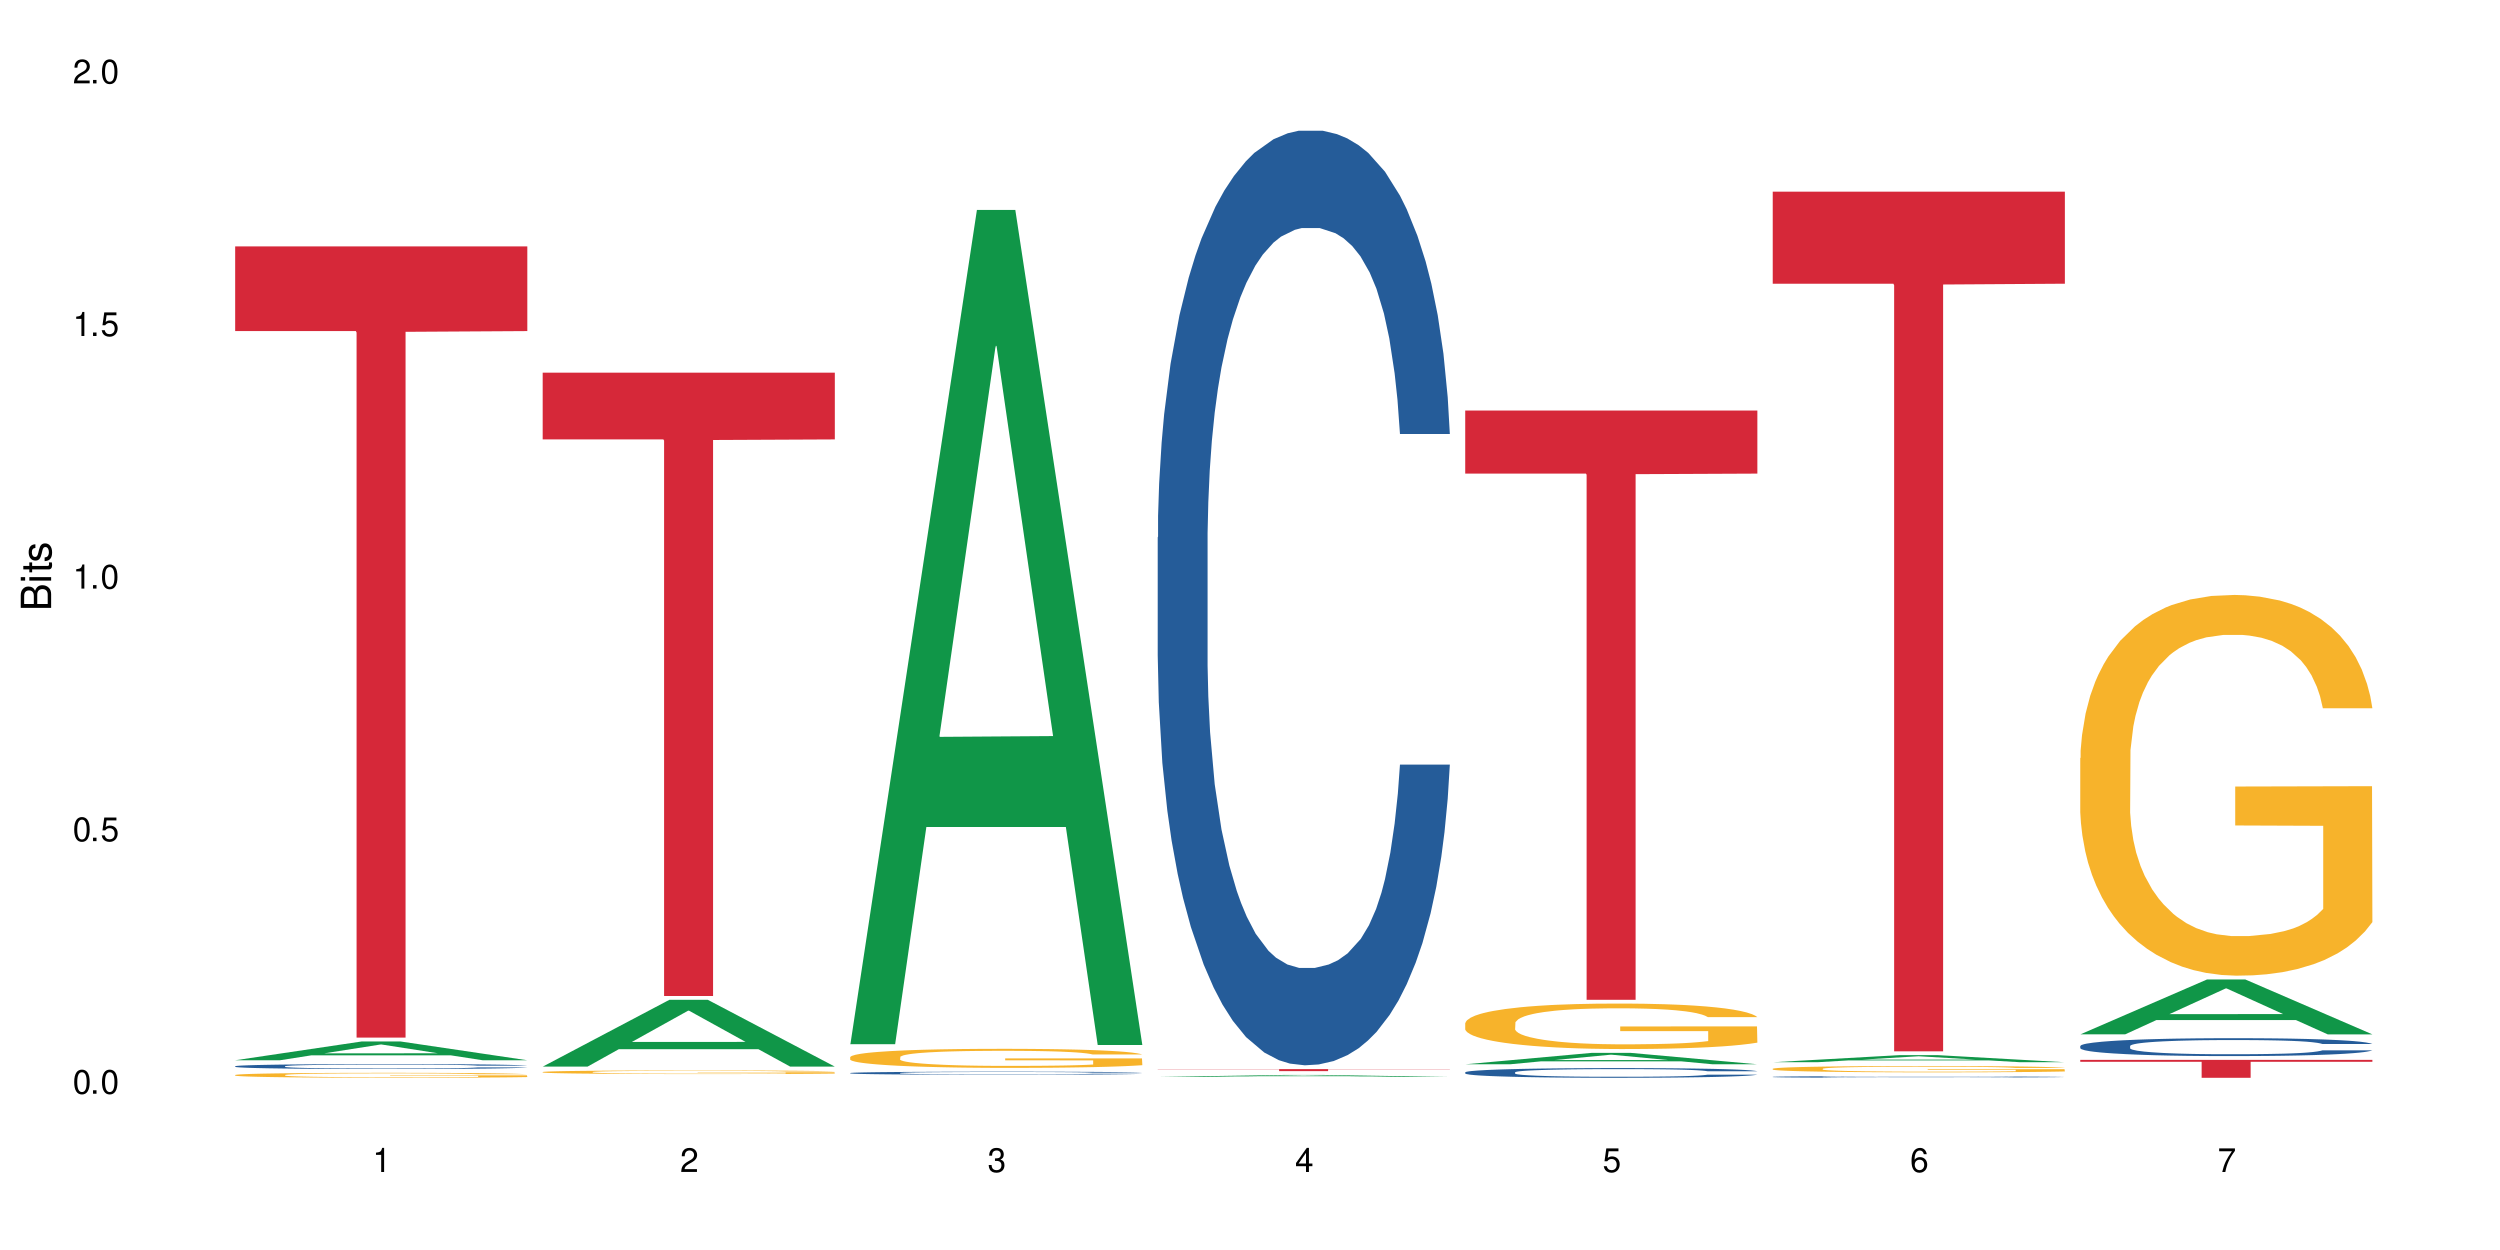 <?xml version="1.0" encoding="UTF-8"?>
<svg xmlns="http://www.w3.org/2000/svg" xmlns:xlink="http://www.w3.org/1999/xlink" width="720" height="360" viewBox="0 0 720 360">
<defs>
<g>
<g id="glyph-0-0">
</g>
<g id="glyph-0-1">
<path d="M 2.641 -6.938 C 2 -6.938 1.422 -6.656 1.078 -6.172 C 0.641 -5.562 0.406 -4.641 0.406 -3.359 C 0.406 -1.016 1.188 0.219 2.641 0.219 C 4.078 0.219 4.859 -1.016 4.859 -3.297 C 4.859 -4.641 4.656 -5.547 4.203 -6.172 C 3.844 -6.656 3.281 -6.938 2.641 -6.938 Z M 2.641 -6.188 C 3.547 -6.188 4 -5.25 4 -3.375 C 4 -1.406 3.562 -0.484 2.625 -0.484 C 1.734 -0.484 1.281 -1.438 1.281 -3.344 C 1.281 -5.25 1.734 -6.188 2.641 -6.188 Z M 2.641 -6.188 "/>
</g>
<g id="glyph-0-2">
<path d="M 1.828 -1 L 0.828 -1 L 0.828 0 L 1.828 0 Z M 1.828 -1 "/>
</g>
<g id="glyph-0-3">
<path d="M 4.562 -6.797 L 1.062 -6.797 L 0.547 -3.094 L 1.328 -3.094 C 1.719 -3.562 2.047 -3.734 2.578 -3.734 C 3.484 -3.734 4.062 -3.109 4.062 -2.094 C 4.062 -1.125 3.484 -0.531 2.578 -0.531 C 1.828 -0.531 1.375 -0.906 1.188 -1.672 L 0.328 -1.672 C 0.453 -1.109 0.547 -0.844 0.75 -0.594 C 1.125 -0.078 1.828 0.219 2.594 0.219 C 3.969 0.219 4.922 -0.781 4.922 -2.219 C 4.922 -3.562 4.031 -4.484 2.719 -4.484 C 2.25 -4.484 1.859 -4.359 1.469 -4.062 L 1.734 -5.969 L 4.562 -5.969 Z M 4.562 -6.797 "/>
</g>
<g id="glyph-0-4">
<path d="M 2.484 -4.938 L 2.484 0 L 3.328 0 L 3.328 -6.938 L 2.766 -6.938 C 2.469 -5.875 2.281 -5.734 0.984 -5.562 L 0.984 -4.938 Z M 2.484 -4.938 "/>
</g>
<g id="glyph-0-5">
<path d="M 4.859 -0.828 L 1.281 -0.828 C 1.359 -1.406 1.672 -1.781 2.5 -2.281 L 3.469 -2.828 C 4.406 -3.344 4.906 -4.062 4.906 -4.906 C 4.906 -5.484 4.672 -6.031 4.266 -6.406 C 3.859 -6.766 3.375 -6.938 2.719 -6.938 C 1.859 -6.938 1.219 -6.625 0.844 -6.031 C 0.609 -5.672 0.5 -5.234 0.484 -4.531 L 1.328 -4.531 C 1.359 -5.016 1.406 -5.281 1.531 -5.516 C 1.75 -5.938 2.188 -6.203 2.703 -6.203 C 3.469 -6.203 4.031 -5.641 4.031 -4.891 C 4.031 -4.344 3.719 -3.859 3.125 -3.516 L 2.234 -3 C 0.812 -2.172 0.406 -1.531 0.328 -0.016 L 4.859 -0.016 Z M 4.859 -0.828 "/>
</g>
<g id="glyph-0-6">
<path d="M 2.125 -3.188 L 2.578 -3.188 C 3.5 -3.188 3.984 -2.766 3.984 -1.922 C 3.984 -1.062 3.469 -0.531 2.594 -0.531 C 1.656 -0.531 1.203 -1 1.156 -2.016 L 0.312 -2.016 C 0.344 -1.453 0.438 -1.094 0.609 -0.781 C 0.953 -0.109 1.625 0.219 2.547 0.219 C 3.953 0.219 4.859 -0.625 4.859 -1.938 C 4.859 -2.828 4.516 -3.297 3.703 -3.594 C 4.344 -3.844 4.656 -4.328 4.656 -5.031 C 4.656 -6.219 3.875 -6.938 2.578 -6.938 C 1.203 -6.938 0.484 -6.172 0.453 -4.703 L 1.297 -4.703 C 1.312 -5.125 1.344 -5.359 1.453 -5.578 C 1.641 -5.969 2.062 -6.203 2.594 -6.203 C 3.344 -6.203 3.797 -5.75 3.797 -5 C 3.797 -4.516 3.609 -4.219 3.25 -4.047 C 3.016 -3.953 2.703 -3.922 2.125 -3.906 Z M 2.125 -3.188 "/>
</g>
<g id="glyph-0-7">
<path d="M 3.141 -1.672 L 3.141 0 L 3.984 0 L 3.984 -1.672 L 4.984 -1.672 L 4.984 -2.438 L 3.984 -2.438 L 3.984 -6.938 L 3.359 -6.938 L 0.266 -2.578 L 0.266 -1.672 Z M 3.141 -2.438 L 1 -2.438 L 3.141 -5.5 Z M 3.141 -2.438 "/>
</g>
<g id="glyph-0-8">
<path d="M 4.781 -5.125 C 4.609 -6.266 3.891 -6.938 2.844 -6.938 C 2.094 -6.938 1.422 -6.578 1.031 -5.953 C 0.594 -5.266 0.406 -4.422 0.406 -3.172 C 0.406 -2 0.578 -1.25 0.984 -0.641 C 1.359 -0.078 1.953 0.219 2.703 0.219 C 3.984 0.219 4.922 -0.75 4.922 -2.094 C 4.922 -3.375 4.062 -4.281 2.844 -4.281 C 2.172 -4.281 1.641 -4.031 1.281 -3.516 C 1.281 -5.234 1.828 -6.188 2.797 -6.188 C 3.391 -6.188 3.797 -5.797 3.938 -5.125 Z M 2.734 -3.531 C 3.547 -3.531 4.062 -2.953 4.062 -2.031 C 4.062 -1.156 3.484 -0.531 2.703 -0.531 C 1.922 -0.531 1.328 -1.188 1.328 -2.078 C 1.328 -2.938 1.906 -3.531 2.734 -3.531 Z M 2.734 -3.531 "/>
</g>
<g id="glyph-0-9">
<path d="M 4.984 -6.797 L 0.438 -6.797 L 0.438 -5.969 L 4.109 -5.969 C 2.5 -3.656 1.828 -2.234 1.328 0 L 2.219 0 C 2.594 -2.172 3.453 -4.047 4.984 -6.094 Z M 4.984 -6.797 "/>
</g>
<g id="glyph-1-0">
</g>
<g id="glyph-1-1">
<path d="M 0 -0.953 L 0 -4.891 C 0 -5.719 -0.234 -6.344 -0.734 -6.797 C -1.188 -7.234 -1.812 -7.469 -2.5 -7.469 C -3.547 -7.469 -4.188 -7 -4.625 -5.875 C -4.984 -6.688 -5.625 -7.094 -6.531 -7.094 C -7.172 -7.094 -7.734 -6.859 -8.141 -6.391 C -8.562 -5.922 -8.75 -5.344 -8.75 -4.5 L -8.75 -0.953 Z M -4.984 -2.062 L -7.766 -2.062 L -7.766 -4.219 C -7.766 -4.844 -7.688 -5.203 -7.453 -5.5 C -7.219 -5.812 -6.859 -5.969 -6.375 -5.969 C -5.891 -5.969 -5.531 -5.812 -5.297 -5.5 C -5.062 -5.203 -4.984 -4.844 -4.984 -4.219 Z M -0.984 -2.062 L -4 -2.062 L -4 -4.781 C -4 -5.766 -3.438 -6.359 -2.484 -6.359 C -1.547 -6.359 -0.984 -5.766 -0.984 -4.781 Z M -0.984 -2.062 "/>
</g>
<g id="glyph-1-2">
<path d="M -6.281 -1.797 L -6.281 -0.797 L 0 -0.797 L 0 -1.797 Z M -8.75 -1.797 L -8.75 -0.797 L -7.484 -0.797 L -7.484 -1.797 Z M -8.75 -1.797 "/>
</g>
<g id="glyph-1-3">
<path d="M -6.281 -3.047 L -6.281 -2.016 L -8.016 -2.016 L -8.016 -1.016 L -6.281 -1.016 L -6.281 -0.172 L -5.469 -0.172 L -5.469 -1.016 L -0.719 -1.016 C -0.078 -1.016 0.281 -1.453 0.281 -2.234 C 0.281 -2.5 0.25 -2.719 0.188 -3.047 L -0.641 -3.047 C -0.609 -2.906 -0.594 -2.766 -0.594 -2.562 C -0.594 -2.141 -0.719 -2.016 -1.156 -2.016 L -5.469 -2.016 L -5.469 -3.047 Z M -6.281 -3.047 "/>
</g>
<g id="glyph-1-4">
<path d="M -4.531 -5.25 C -5.766 -5.25 -6.469 -4.422 -6.469 -2.969 C -6.469 -1.516 -5.719 -0.562 -4.547 -0.562 C -3.562 -0.562 -3.094 -1.062 -2.734 -2.562 L -2.516 -3.484 C -2.344 -4.188 -2.094 -4.469 -1.641 -4.469 C -1.047 -4.469 -0.641 -3.875 -0.641 -3 C -0.641 -2.453 -0.797 -2 -1.062 -1.75 C -1.25 -1.594 -1.422 -1.531 -1.875 -1.469 L -1.875 -0.406 C -0.422 -0.453 0.281 -1.266 0.281 -2.922 C 0.281 -4.5 -0.5 -5.516 -1.719 -5.516 C -2.656 -5.516 -3.172 -4.984 -3.469 -3.734 L -3.703 -2.766 C -3.891 -1.953 -4.156 -1.609 -4.594 -1.609 C -5.188 -1.609 -5.547 -2.125 -5.547 -2.938 C -5.547 -3.75 -5.203 -4.172 -4.531 -4.203 Z M -4.531 -5.25 "/>
</g>
</g>
</defs>
<rect x="-72" y="-36" width="864" height="432" fill="rgb(100%, 100%, 100%)" fill-opacity="1"/>
<path fill-rule="nonzero" fill="rgb(6.275%, 58.824%, 28.235%)" fill-opacity="1" d="M 67.73 305.348 L 67.82 305.344 L 104.227 299.934 L 115.281 299.934 L 151.867 305.355 L 139.012 305.355 L 129.844 303.938 L 89.664 303.938 L 80.676 305.348 L 67.73 305.348 L 93.527 303.355 L 126.156 303.348 L 109.887 300.816 L 109.707 300.812 L 109.527 300.828 L 93.438 303.348 L 93.527 303.355 Z M 67.73 305.348 "/>
<path fill-rule="nonzero" fill="rgb(14.51%, 36.078%, 60%)" fill-opacity="1" d="M 67.73 307.07 L 67.832 307.07 L 67.832 307.039 L 68.141 306.988 L 68.859 306.926 L 69.578 306.883 L 71.426 306.805 L 73.988 306.73 L 76.656 306.676 L 78.605 306.641 L 80.352 306.613 L 84.352 306.566 L 86.918 306.543 L 89.688 306.52 L 93.074 306.496 L 95.535 306.484 L 101.078 306.465 L 105.18 306.453 L 108.363 306.449 L 115.238 306.449 L 119.34 306.457 L 122.316 306.461 L 125.598 306.473 L 128.371 306.484 L 133.191 306.512 L 137.5 306.551 L 139.449 306.57 L 142.527 306.609 L 144.891 306.648 L 146.531 306.684 L 148.379 306.73 L 150.02 306.789 L 151.25 306.855 L 151.867 306.914 L 137.5 306.914 L 136.785 306.859 L 135.961 306.82 L 134.422 306.766 L 132.883 306.73 L 130.73 306.691 L 128.781 306.668 L 126.113 306.641 L 123.754 306.625 L 121.289 306.613 L 118.93 306.605 L 114.414 306.598 L 109.184 306.598 L 107.234 306.602 L 103.23 306.613 L 101.078 306.621 L 98 306.641 L 95.844 306.656 L 93.281 306.684 L 91.535 306.703 L 89.379 306.738 L 87.84 306.77 L 86.098 306.812 L 85.07 306.844 L 84.148 306.879 L 83.328 306.926 L 82.711 306.969 L 82.301 307.02 L 82.094 307.066 L 82.094 307.266 L 82.301 307.312 L 82.812 307.367 L 84.148 307.449 L 86.098 307.52 L 88.355 307.574 L 90.508 307.613 L 91.742 307.629 L 93.383 307.652 L 95.945 307.676 L 99.641 307.703 L 101.797 307.715 L 105.078 307.723 L 108.465 307.73 L 112.98 307.73 L 116.98 307.723 L 119.648 307.719 L 122.418 307.707 L 126.215 307.684 L 128.574 307.664 L 130.629 307.641 L 132.168 307.613 L 133.191 307.594 L 134.73 307.555 L 135.961 307.508 L 136.887 307.461 L 137.5 307.418 L 151.867 307.418 L 151.25 307.469 L 150.328 307.523 L 149.402 307.559 L 147.969 307.605 L 146.324 307.645 L 143.965 307.691 L 142.016 307.723 L 139.449 307.754 L 137.09 307.777 L 134.527 307.801 L 130.73 307.828 L 128.266 307.84 L 125.598 307.852 L 122.418 307.863 L 118.418 307.871 L 114.109 307.875 L 110.105 307.879 L 105.797 307.875 L 102.617 307.871 L 98.41 307.859 L 93.176 307.836 L 89.379 307.809 L 86.406 307.785 L 83.84 307.758 L 80.969 307.723 L 77.273 307.668 L 75.016 307.621 L 73.477 307.586 L 71.734 307.535 L 70.5 307.488 L 69.066 307.414 L 68.039 307.324 L 67.73 307.25 Z M 67.73 307.07 "/>
<path fill-rule="nonzero" fill="rgb(96.863%, 70.196%, 16.863%)" fill-opacity="1" d="M 67.73 309.586 L 67.832 309.582 L 67.832 309.559 L 68.242 309.5 L 69.27 309.418 L 70.605 309.352 L 72.039 309.301 L 72.965 309.273 L 74.504 309.234 L 75.836 309.203 L 79.223 309.145 L 83.531 309.09 L 85.891 309.066 L 88.559 309.047 L 92.355 309.02 L 94.102 309.012 L 99.438 308.988 L 105.488 308.977 L 112.16 308.973 L 115.238 308.973 L 119.441 308.98 L 125.188 308.992 L 128.473 309.008 L 131.039 309.02 L 133.707 309.035 L 136.988 309.062 L 140.066 309.094 L 142.527 309.125 L 144.992 309.164 L 147.043 309.207 L 148.789 309.254 L 150.328 309.309 L 151.25 309.352 L 151.867 309.398 L 137.605 309.398 L 136.785 309.352 L 135.859 309.316 L 134.32 309.273 L 132.781 309.242 L 131.242 309.219 L 128.371 309.184 L 125.906 309.164 L 122.828 309.145 L 119.855 309.133 L 116.469 309.125 L 108.977 309.125 L 104.055 309.133 L 101.18 309.145 L 99.129 309.152 L 96.254 309.172 L 94.512 309.188 L 93.484 309.199 L 90.406 309.238 L 88.355 309.277 L 87.227 309.301 L 85.789 309.34 L 84.762 309.375 L 83.633 309.426 L 83.02 309.465 L 82.199 309.555 L 82.094 309.789 L 82.402 309.84 L 83.02 309.891 L 83.84 309.938 L 85.07 309.988 L 86.301 310.027 L 88.457 310.078 L 90.305 310.113 L 91.742 310.133 L 94.512 310.168 L 95.641 310.18 L 98.309 310.203 L 101.078 310.223 L 104.465 310.238 L 107.027 310.246 L 111.133 310.254 L 116.363 310.254 L 122.52 310.246 L 126.422 310.234 L 129.09 310.223 L 130.832 310.215 L 132.988 310.199 L 134.527 310.188 L 135.961 310.172 L 137.707 310.152 L 137.707 309.84 L 112.363 309.836 L 112.363 309.691 L 151.762 309.691 L 151.867 310.199 L 149.711 310.234 L 147.043 310.27 L 144.48 310.297 L 141.812 310.316 L 138.016 310.344 L 134.938 310.359 L 130.215 310.375 L 125.906 310.387 L 121.395 310.395 L 117.391 310.398 L 112.672 310.402 L 108.465 310.398 L 103.949 310.391 L 100.359 310.379 L 97.074 310.367 L 93.793 310.352 L 89.688 310.324 L 87.02 310.301 L 84.25 310.273 L 81.48 310.242 L 79.016 310.207 L 77.375 310.18 L 75.734 310.148 L 73.988 310.109 L 72.348 310.062 L 71.117 310.023 L 69.988 309.977 L 69.168 309.934 L 68.348 309.875 L 67.938 309.828 L 67.73 309.789 Z M 67.73 309.586 "/>
<path fill-rule="nonzero" fill="rgb(83.922%, 15.686%, 22.353%)" fill-opacity="1" d="M 67.73 70.961 L 151.867 70.961 L 151.867 95.352 L 116.801 95.566 L 116.801 298.836 L 102.695 298.836 L 102.695 95.781 L 102.488 95.352 L 67.73 95.352 Z M 67.73 70.961 "/>
<path fill-rule="nonzero" fill="rgb(6.275%, 58.824%, 28.235%)" fill-opacity="1" d="M 156.293 307.172 L 156.383 307.152 L 192.789 287.941 L 203.844 287.941 L 240.43 307.188 L 227.574 307.188 L 218.406 302.164 L 178.227 302.164 L 169.238 307.172 L 156.293 307.172 L 182.094 300.086 L 214.723 300.066 L 198.453 291.086 L 198.273 291.066 L 198.094 291.121 L 182.004 300.066 L 182.094 300.086 Z M 156.293 307.172 "/>
<path fill-rule="nonzero" fill="rgb(96.863%, 70.196%, 16.863%)" fill-opacity="1" d="M 156.293 308.73 L 156.398 308.73 L 156.398 308.711 L 156.809 308.668 L 157.832 308.609 L 159.168 308.562 L 160.605 308.523 L 161.527 308.504 L 163.066 308.473 L 164.398 308.453 L 167.785 308.41 L 172.094 308.371 L 174.457 308.352 L 177.121 308.336 L 180.918 308.32 L 182.664 308.312 L 188 308.297 L 194.051 308.285 L 203.801 308.285 L 208.008 308.289 L 213.754 308.301 L 217.035 308.309 L 219.602 308.32 L 222.27 308.332 L 225.551 308.352 L 228.629 308.371 L 231.094 308.395 L 233.555 308.426 L 235.605 308.453 L 237.352 308.488 L 238.891 308.527 L 239.812 308.562 L 240.43 308.594 L 226.168 308.594 L 225.348 308.562 L 224.422 308.535 L 222.883 308.504 L 221.344 308.48 L 219.805 308.465 L 216.934 308.438 L 214.473 308.422 L 211.395 308.41 L 208.418 308.402 L 205.031 308.395 L 197.543 308.395 L 192.617 308.402 L 189.742 308.41 L 187.691 308.414 L 184.816 308.43 L 183.074 308.441 L 182.047 308.449 L 178.969 308.48 L 176.918 308.504 L 175.789 308.523 L 174.352 308.551 L 173.328 308.578 L 172.199 308.617 L 171.582 308.645 L 170.762 308.711 L 170.66 308.883 L 170.965 308.918 L 171.582 308.957 L 172.402 308.992 L 173.633 309.027 L 174.867 309.055 L 177.02 309.094 L 178.867 309.117 L 180.305 309.133 L 183.074 309.16 L 184.203 309.168 L 186.871 309.188 L 189.641 309.199 L 193.027 309.211 L 195.59 309.215 L 199.695 309.223 L 204.93 309.223 L 211.086 309.215 L 214.984 309.207 L 217.652 309.199 L 219.395 309.195 L 221.551 309.184 L 223.09 309.172 L 224.527 309.164 L 226.27 309.148 L 226.27 308.918 L 200.926 308.918 L 200.926 308.809 L 240.328 308.809 L 240.43 309.184 L 238.273 309.207 L 235.605 309.234 L 233.043 309.254 L 230.375 309.27 L 226.578 309.289 L 223.5 309.297 L 218.781 309.312 L 214.473 309.32 L 209.957 309.328 L 205.953 309.328 L 201.234 309.332 L 197.027 309.328 L 192.512 309.324 L 188.922 309.316 L 185.641 309.305 L 182.355 309.293 L 178.25 309.273 L 175.582 309.258 L 172.812 309.238 L 170.043 309.211 L 167.582 309.188 L 165.938 309.168 L 164.297 309.145 L 162.555 309.113 L 160.91 309.082 L 159.68 309.055 L 158.551 309.02 L 157.73 308.988 L 156.91 308.945 L 156.5 308.91 L 156.293 308.883 Z M 156.293 308.73 "/>
<path fill-rule="nonzero" fill="rgb(83.922%, 15.686%, 22.353%)" fill-opacity="1" d="M 156.293 107.336 L 240.43 107.336 L 240.43 126.551 L 205.363 126.719 L 205.363 286.844 L 191.258 286.844 L 191.258 126.891 L 191.051 126.551 L 156.293 126.551 Z M 156.293 107.336 "/>
<path fill-rule="nonzero" fill="rgb(6.275%, 58.824%, 28.235%)" fill-opacity="1" d="M 244.859 300.738 L 244.949 300.512 L 281.352 60.457 L 292.41 60.457 L 328.992 300.965 L 316.141 300.965 L 306.969 238.184 L 266.789 238.184 L 257.801 300.738 L 244.859 300.738 L 270.656 212.215 L 303.285 211.988 L 287.016 99.75 L 286.836 99.527 L 286.656 100.203 L 270.566 211.988 L 270.656 212.215 Z M 244.859 300.738 "/>
<path fill-rule="nonzero" fill="rgb(14.51%, 36.078%, 60%)" fill-opacity="1" d="M 244.859 309.027 L 244.961 309.027 L 244.961 309.008 L 245.27 308.977 L 245.988 308.938 L 246.703 308.91 L 248.551 308.863 L 251.117 308.816 L 253.785 308.781 L 255.734 308.762 L 257.477 308.746 L 261.48 308.715 L 264.043 308.699 L 266.816 308.688 L 270.199 308.672 L 272.664 308.664 L 278.203 308.652 L 282.309 308.645 L 292.363 308.645 L 296.469 308.648 L 299.441 308.652 L 302.727 308.656 L 305.496 308.664 L 310.32 308.684 L 314.629 308.703 L 316.578 308.719 L 319.656 308.742 L 322.016 308.766 L 323.656 308.789 L 325.504 308.816 L 327.145 308.852 L 328.379 308.895 L 328.992 308.93 L 314.629 308.93 L 313.91 308.898 L 313.09 308.871 L 311.551 308.84 L 310.012 308.816 L 307.855 308.793 L 305.906 308.777 L 303.238 308.762 L 300.879 308.754 L 298.418 308.746 L 296.059 308.738 L 291.543 308.734 L 286.309 308.734 L 284.359 308.738 L 280.359 308.742 L 278.203 308.75 L 275.125 308.762 L 272.973 308.77 L 270.406 308.785 L 268.66 308.801 L 266.508 308.82 L 264.969 308.84 L 263.223 308.867 L 262.199 308.887 L 261.273 308.91 L 260.453 308.934 L 259.84 308.965 L 259.426 308.992 L 259.223 309.023 L 259.223 309.148 L 259.426 309.176 L 259.941 309.211 L 261.273 309.258 L 263.223 309.301 L 265.48 309.336 L 267.637 309.359 L 268.867 309.371 L 270.508 309.383 L 273.074 309.398 L 276.77 309.414 L 278.922 309.422 L 282.207 309.43 L 294.109 309.43 L 296.773 309.426 L 299.547 309.418 L 303.344 309.402 L 305.703 309.391 L 307.754 309.375 L 309.293 309.359 L 310.32 309.348 L 311.859 309.324 L 313.09 309.297 L 314.012 309.266 L 314.629 309.238 L 328.992 309.238 L 328.379 309.273 L 327.453 309.305 L 326.531 309.328 L 325.094 309.355 L 323.453 309.379 L 321.094 309.406 L 319.145 309.426 L 316.578 309.445 L 314.219 309.461 L 311.652 309.477 L 307.855 309.492 L 305.395 309.5 L 302.727 309.508 L 299.547 309.512 L 295.543 309.52 L 291.234 309.523 L 282.926 309.523 L 279.742 309.52 L 275.535 309.512 L 270.305 309.496 L 266.508 309.48 L 263.531 309.465 L 260.965 309.449 L 258.094 309.43 L 254.398 309.395 L 252.145 309.367 L 250.605 309.344 L 248.859 309.312 L 247.629 309.285 L 246.191 309.238 L 245.164 309.18 L 244.859 309.137 Z M 244.859 309.027 "/>
<path fill-rule="nonzero" fill="rgb(96.863%, 70.196%, 16.863%)" fill-opacity="1" d="M 244.859 304.41 L 244.961 304.406 L 244.961 304.305 L 245.371 304.082 L 246.398 303.77 L 247.73 303.516 L 249.168 303.312 L 250.09 303.207 L 251.629 303.059 L 252.965 302.949 L 256.348 302.723 L 260.66 302.512 L 263.02 302.422 L 265.688 302.336 L 269.484 302.242 L 271.227 302.207 L 276.562 302.125 L 282.617 302.074 L 289.285 302.059 L 292.363 302.066 L 296.57 302.086 L 302.316 302.141 L 305.598 302.191 L 308.164 302.242 L 310.832 302.305 L 314.117 302.406 L 317.195 302.527 L 319.656 302.648 L 322.117 302.797 L 324.172 302.957 L 325.914 303.133 L 327.453 303.344 L 328.379 303.52 L 328.992 303.695 L 314.73 303.695 L 313.91 303.52 L 312.988 303.383 L 311.449 303.219 L 309.91 303.098 L 308.371 303.004 L 305.496 302.871 L 303.035 302.793 L 299.957 302.723 L 296.98 302.676 L 293.594 302.648 L 291.543 302.637 L 286.105 302.637 L 281.18 302.672 L 278.309 302.711 L 276.254 302.754 L 273.383 302.828 L 271.637 302.887 L 270.613 302.926 L 267.535 303.082 L 265.48 303.223 L 264.352 303.316 L 262.918 303.469 L 261.891 303.605 L 260.762 303.805 L 260.145 303.953 L 259.324 304.297 L 259.223 305.199 L 259.531 305.387 L 260.145 305.594 L 260.965 305.773 L 262.199 305.965 L 263.43 306.109 L 265.582 306.305 L 267.43 306.438 L 268.867 306.52 L 271.637 306.656 L 272.766 306.703 L 275.434 306.793 L 278.203 306.863 L 281.59 306.922 L 284.156 306.953 L 288.258 306.977 L 293.492 306.977 L 299.648 306.945 L 303.547 306.906 L 306.215 306.867 L 307.961 306.832 L 310.113 306.777 L 311.652 306.727 L 313.09 306.672 L 314.832 306.586 L 314.832 305.387 L 289.492 305.383 L 289.492 304.82 L 328.891 304.816 L 328.992 306.777 L 326.84 306.91 L 324.172 307.043 L 321.605 307.141 L 318.938 307.227 L 315.141 307.324 L 312.062 307.383 L 307.344 307.453 L 303.035 307.5 L 298.52 307.527 L 294.52 307.543 L 289.797 307.547 L 285.59 307.539 L 281.078 307.508 L 277.484 307.469 L 274.203 307.418 L 270.918 307.352 L 266.816 307.246 L 264.148 307.164 L 261.379 307.059 L 258.605 306.934 L 256.145 306.797 L 254.504 306.691 L 252.859 306.57 L 251.117 306.422 L 249.477 306.25 L 248.242 306.094 L 247.113 305.918 L 246.293 305.754 L 245.473 305.527 L 245.062 305.348 L 244.859 305.191 Z M 244.859 304.41 "/>
<path fill-rule="nonzero" fill="rgb(6.275%, 58.824%, 28.235%)" fill-opacity="1" d="M 333.422 310.16 L 333.512 310.16 L 369.914 309.582 L 380.973 309.582 L 417.555 310.16 L 404.703 310.16 L 395.535 310.012 L 355.355 310.012 L 346.363 310.16 L 333.422 310.16 L 359.219 309.949 L 391.848 309.945 L 375.578 309.676 L 375.219 309.676 L 359.129 309.945 L 359.219 309.949 Z M 333.422 310.16 "/>
<path fill-rule="nonzero" fill="rgb(14.51%, 36.078%, 60%)" fill-opacity="1" d="M 333.422 154.758 L 333.523 154.512 L 333.523 148.605 L 333.832 139.258 L 334.551 127.445 L 335.27 119.328 L 337.113 104.812 L 339.68 90.789 L 342.348 79.961 L 344.297 73.562 L 346.043 68.645 L 350.043 59.539 L 352.609 54.867 L 355.379 50.684 L 358.766 46.5 L 361.227 44.039 L 366.766 40.102 L 370.871 38.379 L 374.051 37.645 L 380.926 37.645 L 385.031 38.625 L 388.008 39.855 L 391.289 41.824 L 394.059 44.039 L 398.883 49.453 L 403.191 56.34 L 405.141 60.277 L 408.219 67.906 L 410.578 75.285 L 412.223 81.684 L 414.066 90.789 L 415.711 101.859 L 416.941 114.406 L 417.555 124.988 L 403.191 124.988 L 402.473 115.145 L 401.652 107.52 L 400.113 97.43 L 398.574 90.297 L 396.422 83.16 L 394.469 78.484 L 391.805 73.809 L 389.441 70.859 L 386.98 68.645 L 384.621 67.168 L 380.105 65.691 L 374.875 65.691 L 372.922 66.184 L 368.922 68.152 L 366.766 69.875 L 363.688 73.32 L 361.535 76.516 L 358.969 81.438 L 357.227 85.621 L 355.07 92.016 L 353.531 97.676 L 351.789 105.797 L 350.762 111.945 L 349.836 118.836 L 349.016 126.953 L 348.402 135.566 L 347.992 144.672 L 347.785 153.527 L 347.785 191.664 L 347.992 200.52 L 348.504 210.855 L 349.836 225.863 L 351.789 238.902 L 354.043 249.238 L 356.199 256.617 L 357.43 260.062 L 359.07 264 L 361.637 268.922 L 365.332 273.84 L 367.484 275.809 L 370.77 277.777 L 374.156 278.762 L 378.668 278.762 L 382.672 277.777 L 385.34 276.547 L 388.109 274.578 L 391.906 270.395 L 394.266 266.461 L 396.316 261.785 L 397.855 257.109 L 398.883 253.172 L 400.422 245.547 L 401.652 237.18 L 402.578 228.57 L 403.191 220.203 L 417.555 220.203 L 416.941 230.047 L 416.016 239.641 L 415.094 246.777 L 413.656 255.387 L 412.016 263.016 L 409.656 271.625 L 407.707 277.285 L 405.141 283.438 L 402.781 288.109 L 400.215 292.293 L 396.422 297.215 L 393.957 299.676 L 391.289 301.891 L 388.109 303.859 L 384.109 305.578 L 379.797 306.562 L 375.797 306.809 L 371.488 306.316 L 368.305 305.332 L 364.102 303.121 L 358.867 298.691 L 355.07 294.016 L 352.094 289.34 L 349.531 284.422 L 346.656 277.777 L 342.965 266.953 L 340.707 258.586 L 339.168 251.695 L 337.422 242.102 L 336.191 233.492 L 334.754 219.711 L 333.73 202.242 L 333.422 188.711 Z M 333.422 154.758 "/>
<path fill-rule="nonzero" fill="rgb(83.922%, 15.686%, 22.353%)" fill-opacity="1" d="M 333.422 307.906 L 417.555 307.906 L 417.555 307.969 L 382.492 307.969 L 382.492 308.484 L 368.383 308.484 L 368.383 307.969 L 333.422 307.969 Z M 333.422 307.906 "/>
<path fill-rule="nonzero" fill="rgb(6.275%, 58.824%, 28.235%)" fill-opacity="1" d="M 421.984 306.512 L 422.074 306.508 L 458.48 303.219 L 469.535 303.219 L 506.121 306.516 L 493.266 306.516 L 484.098 305.656 L 443.918 305.656 L 434.93 306.512 L 421.984 306.512 L 447.781 305.297 L 480.41 305.297 L 464.141 303.758 L 463.961 303.754 L 463.781 303.762 L 447.691 305.297 L 447.781 305.297 Z M 421.984 306.512 "/>
<path fill-rule="nonzero" fill="rgb(14.51%, 36.078%, 60%)" fill-opacity="1" d="M 421.984 308.824 L 422.086 308.82 L 422.086 308.762 L 422.395 308.664 L 423.113 308.543 L 423.832 308.457 L 425.68 308.309 L 428.242 308.16 L 430.91 308.051 L 432.859 307.984 L 434.605 307.934 L 438.605 307.836 L 441.172 307.789 L 443.941 307.746 L 447.328 307.703 L 449.789 307.676 L 455.332 307.637 L 459.434 307.617 L 462.617 307.609 L 469.488 307.609 L 473.594 307.621 L 476.57 307.633 L 479.852 307.652 L 482.625 307.676 L 487.445 307.734 L 491.754 307.805 L 493.703 307.844 L 496.781 307.926 L 499.145 308 L 500.785 308.066 L 502.633 308.16 L 504.273 308.277 L 505.504 308.406 L 506.121 308.516 L 491.754 308.516 L 491.035 308.414 L 490.215 308.336 L 488.676 308.23 L 487.137 308.156 L 484.984 308.082 L 483.035 308.035 L 480.367 307.984 L 478.008 307.957 L 475.543 307.934 L 473.184 307.918 L 468.668 307.902 L 463.438 307.902 L 461.488 307.906 L 457.484 307.926 L 455.332 307.945 L 452.254 307.98 L 450.098 308.016 L 447.531 308.066 L 445.789 308.109 L 443.633 308.176 L 442.094 308.234 L 440.352 308.316 L 439.324 308.383 L 438.402 308.453 L 437.582 308.535 L 436.965 308.625 L 436.555 308.719 L 436.348 308.812 L 436.348 309.207 L 436.555 309.301 L 437.066 309.406 L 438.402 309.562 L 440.352 309.695 L 442.609 309.805 L 444.762 309.879 L 445.992 309.918 L 447.637 309.957 L 450.199 310.008 L 453.895 310.059 L 456.051 310.078 L 459.332 310.102 L 462.719 310.109 L 467.234 310.109 L 471.234 310.102 L 473.902 310.086 L 476.672 310.066 L 480.469 310.023 L 482.828 309.984 L 484.879 309.934 L 486.418 309.887 L 487.445 309.844 L 488.984 309.766 L 490.215 309.68 L 491.141 309.59 L 491.754 309.504 L 506.121 309.504 L 505.504 309.605 L 504.582 309.703 L 503.656 309.777 L 502.223 309.867 L 500.578 309.945 L 498.219 310.035 L 496.27 310.094 L 493.703 310.16 L 491.344 310.207 L 488.781 310.25 L 484.984 310.301 L 482.52 310.328 L 479.852 310.352 L 476.672 310.371 L 472.672 310.387 L 468.363 310.398 L 464.359 310.402 L 460.051 310.395 L 456.871 310.387 L 452.664 310.363 L 447.43 310.316 L 443.633 310.27 L 440.66 310.219 L 438.094 310.168 L 435.219 310.102 L 431.527 309.988 L 429.27 309.902 L 427.73 309.828 L 425.984 309.73 L 424.754 309.641 L 423.32 309.5 L 422.293 309.316 L 421.984 309.176 Z M 421.984 308.824 "/>
<path fill-rule="nonzero" fill="rgb(96.863%, 70.196%, 16.863%)" fill-opacity="1" d="M 421.984 294.637 L 422.086 294.625 L 422.086 294.387 L 422.496 293.848 L 423.523 293.105 L 424.859 292.496 L 426.293 292.02 L 427.219 291.766 L 428.758 291.406 L 430.09 291.145 L 433.477 290.605 L 437.785 290.105 L 440.145 289.891 L 442.812 289.688 L 446.609 289.457 L 448.355 289.375 L 453.688 289.184 L 459.742 289.062 L 466.41 289.027 L 469.488 289.039 L 473.695 289.086 L 479.441 289.219 L 482.727 289.34 L 485.293 289.457 L 487.957 289.613 L 491.242 289.852 L 494.32 290.141 L 496.781 290.426 L 499.246 290.785 L 501.297 291.168 L 503.043 291.586 L 504.582 292.09 L 505.504 292.508 L 506.121 292.926 L 491.859 292.926 L 491.035 292.508 L 490.113 292.184 L 488.574 291.789 L 487.035 291.504 L 485.496 291.277 L 482.625 290.965 L 480.16 290.773 L 477.082 290.605 L 474.105 290.5 L 470.723 290.426 L 468.668 290.402 L 463.23 290.402 L 458.305 290.488 L 455.434 290.582 L 453.383 290.68 L 450.508 290.859 L 448.766 291 L 447.738 291.098 L 444.66 291.469 L 442.609 291.801 L 441.48 292.031 L 440.043 292.387 L 439.016 292.711 L 437.887 293.191 L 437.273 293.547 L 436.453 294.363 L 436.348 296.516 L 436.656 296.969 L 437.273 297.461 L 438.094 297.891 L 439.324 298.344 L 440.555 298.691 L 442.711 299.156 L 444.559 299.469 L 445.992 299.672 L 448.766 299.996 L 449.895 300.102 L 452.562 300.316 L 455.332 300.484 L 458.715 300.629 L 461.281 300.699 L 465.387 300.762 L 470.617 300.762 L 476.773 300.688 L 480.676 300.594 L 483.34 300.496 L 485.086 300.414 L 487.242 300.281 L 488.781 300.16 L 490.215 300.031 L 491.961 299.828 L 491.961 296.969 L 466.617 296.957 L 466.617 295.617 L 506.016 295.605 L 506.121 300.281 L 503.965 300.605 L 501.297 300.914 L 498.73 301.156 L 496.066 301.359 L 492.27 301.586 L 489.191 301.727 L 484.469 301.895 L 480.16 302.004 L 475.645 302.074 L 471.645 302.109 L 466.926 302.125 L 462.719 302.098 L 458.203 302.027 L 454.613 301.934 L 451.328 301.812 L 448.047 301.656 L 443.941 301.406 L 441.273 301.203 L 438.504 300.949 L 435.734 300.652 L 433.27 300.328 L 431.629 300.078 L 429.988 299.793 L 428.242 299.434 L 426.602 299.027 L 425.371 298.656 L 424.242 298.238 L 423.422 297.84 L 422.602 297.305 L 422.191 296.875 L 421.984 296.504 Z M 421.984 294.637 "/>
<path fill-rule="nonzero" fill="rgb(83.922%, 15.686%, 22.353%)" fill-opacity="1" d="M 421.984 118.234 L 506.121 118.234 L 506.121 136.398 L 471.055 136.559 L 471.055 287.934 L 456.945 287.934 L 456.945 136.719 L 456.742 136.398 L 421.984 136.398 Z M 421.984 118.234 "/>
<path fill-rule="nonzero" fill="rgb(6.275%, 58.824%, 28.235%)" fill-opacity="1" d="M 510.547 305.918 L 510.637 305.918 L 547.043 303.879 L 558.098 303.879 L 594.684 305.922 L 581.828 305.922 L 572.66 305.387 L 532.48 305.387 L 523.492 305.918 L 510.547 305.918 L 536.348 305.168 L 568.977 305.164 L 552.707 304.211 L 552.527 304.211 L 552.348 304.215 L 536.258 305.164 L 536.348 305.168 Z M 510.547 305.918 "/>
<path fill-rule="nonzero" fill="rgb(14.51%, 36.078%, 60%)" fill-opacity="1" d="M 510.547 310.133 L 510.652 310.133 L 510.652 310.121 L 510.957 310.105 L 511.676 310.086 L 512.395 310.07 L 514.242 310.047 L 516.809 310.02 L 519.473 310.004 L 521.426 309.992 L 523.168 309.984 L 527.168 309.965 L 529.734 309.957 L 532.504 309.949 L 535.891 309.945 L 538.355 309.938 L 543.895 309.934 L 548 309.93 L 562.156 309.93 L 565.133 309.934 L 568.418 309.934 L 571.188 309.938 L 576.008 309.949 L 580.32 309.961 L 582.27 309.969 L 585.348 309.98 L 587.707 309.996 L 589.348 310.004 L 591.195 310.02 L 592.836 310.039 L 594.066 310.062 L 594.684 310.082 L 580.32 310.082 L 579.602 310.062 L 578.781 310.051 L 577.242 310.031 L 575.703 310.02 L 573.547 310.008 L 571.598 310 L 568.93 309.992 L 566.57 309.988 L 564.105 309.984 L 561.746 309.98 L 557.234 309.977 L 550.051 309.977 L 546.051 309.98 L 543.895 309.984 L 540.816 309.992 L 538.66 309.996 L 536.098 310.004 L 534.352 310.012 L 532.199 310.023 L 530.66 310.035 L 528.914 310.047 L 527.887 310.059 L 526.965 310.07 L 526.145 310.086 L 525.527 310.102 L 525.117 310.117 L 524.914 310.133 L 524.914 310.199 L 525.117 310.215 L 525.629 310.23 L 526.965 310.258 L 528.914 310.281 L 531.172 310.301 L 533.324 310.312 L 534.559 310.32 L 536.199 310.324 L 538.766 310.336 L 542.457 310.344 L 544.613 310.348 L 547.895 310.352 L 559.797 310.352 L 562.465 310.348 L 565.234 310.344 L 569.031 310.336 L 571.391 310.328 L 573.445 310.32 L 574.984 310.312 L 576.008 310.309 L 577.547 310.293 L 578.781 310.277 L 579.703 310.262 L 580.32 310.25 L 594.684 310.25 L 594.066 310.266 L 592.223 310.297 L 590.785 310.312 L 589.145 310.324 L 586.781 310.34 L 584.832 310.348 L 582.27 310.359 L 579.91 310.367 L 577.344 310.375 L 573.547 310.383 L 571.086 310.387 L 568.418 310.391 L 565.234 310.395 L 561.234 310.398 L 556.926 310.402 L 552.922 310.402 L 548.613 310.398 L 545.434 310.398 L 541.227 310.395 L 535.992 310.387 L 532.199 310.379 L 529.223 310.371 L 526.656 310.363 L 523.785 310.352 L 520.09 310.332 L 517.832 310.316 L 516.293 310.305 L 514.551 310.289 L 513.316 310.273 L 511.883 310.246 L 510.855 310.219 L 510.547 310.195 Z M 510.547 310.133 "/>
<path fill-rule="nonzero" fill="rgb(96.863%, 70.196%, 16.863%)" fill-opacity="1" d="M 510.547 307.793 L 510.652 307.793 L 510.652 307.758 L 511.062 307.684 L 512.086 307.582 L 513.422 307.496 L 514.855 307.43 L 515.781 307.395 L 517.32 307.348 L 518.652 307.309 L 522.039 307.234 L 526.348 307.164 L 528.707 307.137 L 531.375 307.105 L 535.172 307.074 L 536.918 307.062 L 542.254 307.039 L 548.305 307.02 L 554.977 307.016 L 558.055 307.016 L 562.262 307.023 L 568.008 307.043 L 571.289 307.059 L 573.855 307.074 L 576.523 307.098 L 579.805 307.129 L 582.883 307.172 L 585.348 307.211 L 587.809 307.258 L 589.859 307.312 L 591.605 307.371 L 593.145 307.441 L 594.066 307.5 L 594.684 307.559 L 580.422 307.559 L 579.602 307.5 L 578.676 307.453 L 577.137 307.398 L 575.598 307.359 L 574.059 307.328 L 571.188 307.285 L 568.723 307.258 L 565.645 307.234 L 562.672 307.219 L 559.285 307.211 L 557.234 307.207 L 551.793 307.207 L 546.871 307.219 L 543.996 307.23 L 541.945 307.246 L 539.07 307.27 L 537.328 307.289 L 536.301 307.305 L 533.223 307.355 L 531.172 307.402 L 530.043 307.434 L 528.605 307.48 L 527.582 307.527 L 526.453 307.594 L 525.836 307.645 L 525.016 307.754 L 524.914 308.055 L 525.219 308.117 L 525.836 308.184 L 526.656 308.246 L 527.887 308.309 L 529.121 308.355 L 531.273 308.422 L 533.121 308.465 L 534.559 308.492 L 537.328 308.539 L 538.457 308.551 L 541.125 308.582 L 543.895 308.605 L 547.281 308.625 L 549.844 308.637 L 553.949 308.645 L 559.184 308.645 L 565.34 308.633 L 569.238 308.621 L 571.906 308.605 L 573.648 308.594 L 575.805 308.578 L 577.344 308.562 L 578.781 308.543 L 580.523 308.516 L 580.523 308.117 L 555.18 308.117 L 555.18 307.93 L 594.582 307.93 L 594.684 308.578 L 592.527 308.621 L 589.859 308.664 L 587.297 308.699 L 584.629 308.727 L 580.832 308.758 L 577.754 308.777 L 573.035 308.801 L 568.723 308.816 L 564.211 308.824 L 560.207 308.832 L 555.488 308.832 L 551.281 308.828 L 546.766 308.82 L 543.176 308.805 L 539.895 308.789 L 536.609 308.77 L 532.504 308.734 L 529.836 308.703 L 527.066 308.672 L 524.297 308.629 L 521.836 308.582 L 520.191 308.551 L 518.551 308.508 L 516.809 308.461 L 515.164 308.402 L 513.934 308.352 L 512.805 308.293 L 511.984 308.238 L 511.164 308.164 L 510.754 308.105 L 510.547 308.055 Z M 510.547 307.793 "/>
<path fill-rule="nonzero" fill="rgb(83.922%, 15.686%, 22.353%)" fill-opacity="1" d="M 510.547 55.203 L 594.684 55.203 L 594.684 81.707 L 559.617 81.938 L 559.617 302.785 L 545.512 302.785 L 545.512 82.172 L 545.305 81.707 L 510.547 81.707 Z M 510.547 55.203 "/>
<path fill-rule="nonzero" fill="rgb(6.275%, 58.824%, 28.235%)" fill-opacity="1" d="M 599.113 297.891 L 599.203 297.875 L 635.605 282.094 L 646.664 282.094 L 683.246 297.902 L 670.395 297.902 L 661.223 293.777 L 621.043 293.777 L 612.055 297.891 L 599.113 297.891 L 624.91 292.07 L 657.539 292.055 L 641.27 284.676 L 641.09 284.66 L 640.91 284.707 L 624.82 292.055 L 624.91 292.07 Z M 599.113 297.891 "/>
<path fill-rule="nonzero" fill="rgb(14.51%, 36.078%, 60%)" fill-opacity="1" d="M 599.113 301.242 L 599.215 301.238 L 599.215 301.125 L 599.523 300.945 L 600.238 300.719 L 600.957 300.562 L 602.805 300.285 L 605.371 300.016 L 608.039 299.809 L 609.988 299.688 L 611.73 299.594 L 615.734 299.418 L 618.297 299.328 L 621.07 299.25 L 624.453 299.168 L 626.918 299.121 L 632.457 299.047 L 636.562 299.016 L 639.742 299 L 646.617 299 L 650.723 299.02 L 653.695 299.043 L 656.98 299.078 L 659.75 299.121 L 664.574 299.227 L 668.883 299.359 L 670.832 299.434 L 673.91 299.578 L 676.27 299.719 L 677.91 299.844 L 679.758 300.016 L 681.398 300.23 L 682.633 300.469 L 683.246 300.672 L 668.883 300.672 L 668.164 300.484 L 667.344 300.336 L 665.805 300.145 L 664.266 300.008 L 662.109 299.871 L 660.16 299.781 L 657.492 299.691 L 655.133 299.637 L 652.672 299.594 L 650.312 299.566 L 645.797 299.535 L 640.562 299.535 L 638.613 299.547 L 634.613 299.582 L 632.457 299.617 L 629.379 299.684 L 627.227 299.742 L 624.66 299.84 L 622.914 299.918 L 620.762 300.039 L 619.223 300.148 L 617.477 300.305 L 616.453 300.422 L 615.527 300.555 L 614.707 300.711 L 614.09 300.875 L 613.68 301.047 L 613.477 301.219 L 613.477 301.949 L 613.68 302.117 L 614.195 302.316 L 615.527 302.602 L 617.477 302.852 L 619.734 303.051 L 621.891 303.191 L 623.121 303.258 L 624.762 303.332 L 627.328 303.426 L 631.02 303.52 L 633.176 303.559 L 636.461 303.598 L 639.844 303.617 L 644.359 303.617 L 648.359 303.598 L 651.027 303.574 L 653.801 303.535 L 657.594 303.457 L 659.957 303.379 L 662.008 303.289 L 663.547 303.199 L 664.574 303.125 L 666.113 302.98 L 667.344 302.82 L 668.266 302.656 L 668.883 302.496 L 683.246 302.496 L 682.633 302.684 L 681.707 302.867 L 680.785 303.004 L 679.348 303.168 L 677.707 303.312 L 675.348 303.48 L 673.398 303.586 L 670.832 303.707 L 668.473 303.793 L 665.906 303.875 L 662.109 303.969 L 659.648 304.016 L 656.98 304.059 L 653.801 304.098 L 649.797 304.129 L 645.488 304.148 L 641.488 304.152 L 637.176 304.145 L 633.996 304.125 L 629.789 304.082 L 624.559 303.996 L 620.762 303.906 L 617.785 303.816 L 615.219 303.723 L 612.348 303.598 L 608.652 303.391 L 606.395 303.23 L 604.855 303.098 L 603.113 302.914 L 601.883 302.75 L 600.445 302.484 L 599.418 302.152 L 599.113 301.891 Z M 599.113 301.242 "/>
<path fill-rule="nonzero" fill="rgb(96.863%, 70.196%, 16.863%)" fill-opacity="1" d="M 599.113 218.305 L 599.215 218.207 L 599.215 216.203 L 599.625 211.695 L 600.652 205.488 L 601.984 200.379 L 603.422 196.375 L 604.344 194.27 L 605.883 191.266 L 607.219 189.062 L 610.602 184.559 L 614.914 180.352 L 617.273 178.547 L 619.941 176.848 L 623.738 174.941 L 625.48 174.242 L 630.816 172.641 L 636.871 171.637 L 643.539 171.34 L 646.617 171.438 L 650.824 171.84 L 656.57 172.941 L 659.852 173.941 L 662.418 174.941 L 665.086 176.246 L 668.367 178.25 L 671.445 180.652 L 673.91 183.055 L 676.371 186.059 L 678.426 189.266 L 680.168 192.77 L 681.707 196.977 L 682.633 200.48 L 683.246 203.984 L 668.984 203.984 L 668.164 200.48 L 667.242 197.777 L 665.703 194.473 L 664.164 192.066 L 662.625 190.164 L 659.75 187.562 L 657.289 185.961 L 654.211 184.559 L 651.234 183.656 L 647.848 183.055 L 645.797 182.855 L 640.359 182.855 L 635.434 183.555 L 632.559 184.355 L 630.508 185.156 L 627.637 186.66 L 625.891 187.863 L 624.863 188.664 L 621.785 191.77 L 619.734 194.57 L 618.605 196.473 L 617.168 199.48 L 616.145 202.184 L 615.016 206.188 L 614.398 209.191 L 613.578 216.004 L 613.477 234.027 L 613.785 237.836 L 614.398 241.941 L 615.219 245.547 L 616.453 249.352 L 617.684 252.254 L 619.836 256.16 L 621.684 258.766 L 623.121 260.469 L 625.891 263.172 L 627.02 264.074 L 629.688 265.875 L 632.457 267.277 L 635.844 268.48 L 638.41 269.078 L 642.512 269.582 L 647.746 269.582 L 653.902 268.98 L 657.801 268.18 L 660.469 267.379 L 662.211 266.676 L 664.367 265.574 L 665.906 264.574 L 667.344 263.473 L 669.086 261.77 L 669.086 237.836 L 643.742 237.734 L 643.742 226.52 L 683.145 226.418 L 683.246 265.574 L 681.094 268.277 L 678.426 270.883 L 675.859 272.887 L 673.191 274.586 L 669.395 276.492 L 666.316 277.691 L 661.598 279.094 L 657.289 279.996 L 652.773 280.598 L 648.773 280.898 L 644.051 280.996 L 639.844 280.797 L 635.332 280.195 L 631.738 279.395 L 628.457 278.395 L 625.172 277.09 L 621.07 274.988 L 618.402 273.285 L 615.629 271.184 L 612.859 268.68 L 610.398 265.977 L 608.758 263.871 L 607.113 261.469 L 605.371 258.465 L 603.73 255.059 L 602.496 251.953 L 601.367 248.449 L 600.547 245.145 L 599.727 240.637 L 599.316 237.035 L 599.113 233.93 Z M 599.113 218.305 "/>
<path fill-rule="nonzero" fill="rgb(83.922%, 15.686%, 22.353%)" fill-opacity="1" d="M 599.113 305.246 L 683.246 305.246 L 683.246 305.801 L 648.184 305.805 L 648.184 310.402 L 634.074 310.402 L 634.074 305.809 L 633.871 305.801 L 599.113 305.801 Z M 599.113 305.246 "/>
<g fill="rgb(0%, 0%, 0%)" fill-opacity="1">
<use xlink:href="#glyph-0-1" x="20.965" y="314.993"/>
<use xlink:href="#glyph-0-2" x="25.965" y="314.993"/>
<use xlink:href="#glyph-0-1" x="28.965" y="314.993"/>
</g>
<g fill="rgb(0%, 0%, 0%)" fill-opacity="1">
<use xlink:href="#glyph-0-1" x="20.965" y="242.251"/>
<use xlink:href="#glyph-0-2" x="25.965" y="242.251"/>
<use xlink:href="#glyph-0-3" x="28.965" y="242.251"/>
</g>
<g fill="rgb(0%, 0%, 0%)" fill-opacity="1">
<use xlink:href="#glyph-0-4" x="20.965" y="169.509"/>
<use xlink:href="#glyph-0-2" x="25.965" y="169.509"/>
<use xlink:href="#glyph-0-1" x="28.965" y="169.509"/>
</g>
<g fill="rgb(0%, 0%, 0%)" fill-opacity="1">
<use xlink:href="#glyph-0-4" x="20.965" y="96.767"/>
<use xlink:href="#glyph-0-2" x="25.965" y="96.767"/>
<use xlink:href="#glyph-0-3" x="28.965" y="96.767"/>
</g>
<g fill="rgb(0%, 0%, 0%)" fill-opacity="1">
<use xlink:href="#glyph-0-5" x="20.965" y="24.024"/>
<use xlink:href="#glyph-0-2" x="25.965" y="24.024"/>
<use xlink:href="#glyph-0-1" x="28.965" y="24.024"/>
</g>
<g fill="rgb(0%, 0%, 0%)" fill-opacity="1">
<use xlink:href="#glyph-0-4" x="107.297" y="337.532"/>
</g>
<g fill="rgb(0%, 0%, 0%)" fill-opacity="1">
<use xlink:href="#glyph-0-5" x="195.863" y="337.532"/>
</g>
<g fill="rgb(0%, 0%, 0%)" fill-opacity="1">
<use xlink:href="#glyph-0-6" x="284.426" y="337.532"/>
</g>
<g fill="rgb(0%, 0%, 0%)" fill-opacity="1">
<use xlink:href="#glyph-0-7" x="372.988" y="337.532"/>
</g>
<g fill="rgb(0%, 0%, 0%)" fill-opacity="1">
<use xlink:href="#glyph-0-3" x="461.551" y="337.532"/>
</g>
<g fill="rgb(0%, 0%, 0%)" fill-opacity="1">
<use xlink:href="#glyph-0-8" x="550.117" y="337.532"/>
</g>
<g fill="rgb(0%, 0%, 0%)" fill-opacity="1">
<use xlink:href="#glyph-0-9" x="638.68" y="337.532"/>
</g>
<g fill="rgb(0%, 0%, 0%)" fill-opacity="1">
<use xlink:href="#glyph-1-1" x="14.725" y="176.012"/>
<use xlink:href="#glyph-1-2" x="14.725" y="168.012"/>
<use xlink:href="#glyph-1-3" x="14.725" y="165.012"/>
<use xlink:href="#glyph-1-4" x="14.725" y="162.012"/>
</g>
</svg>
